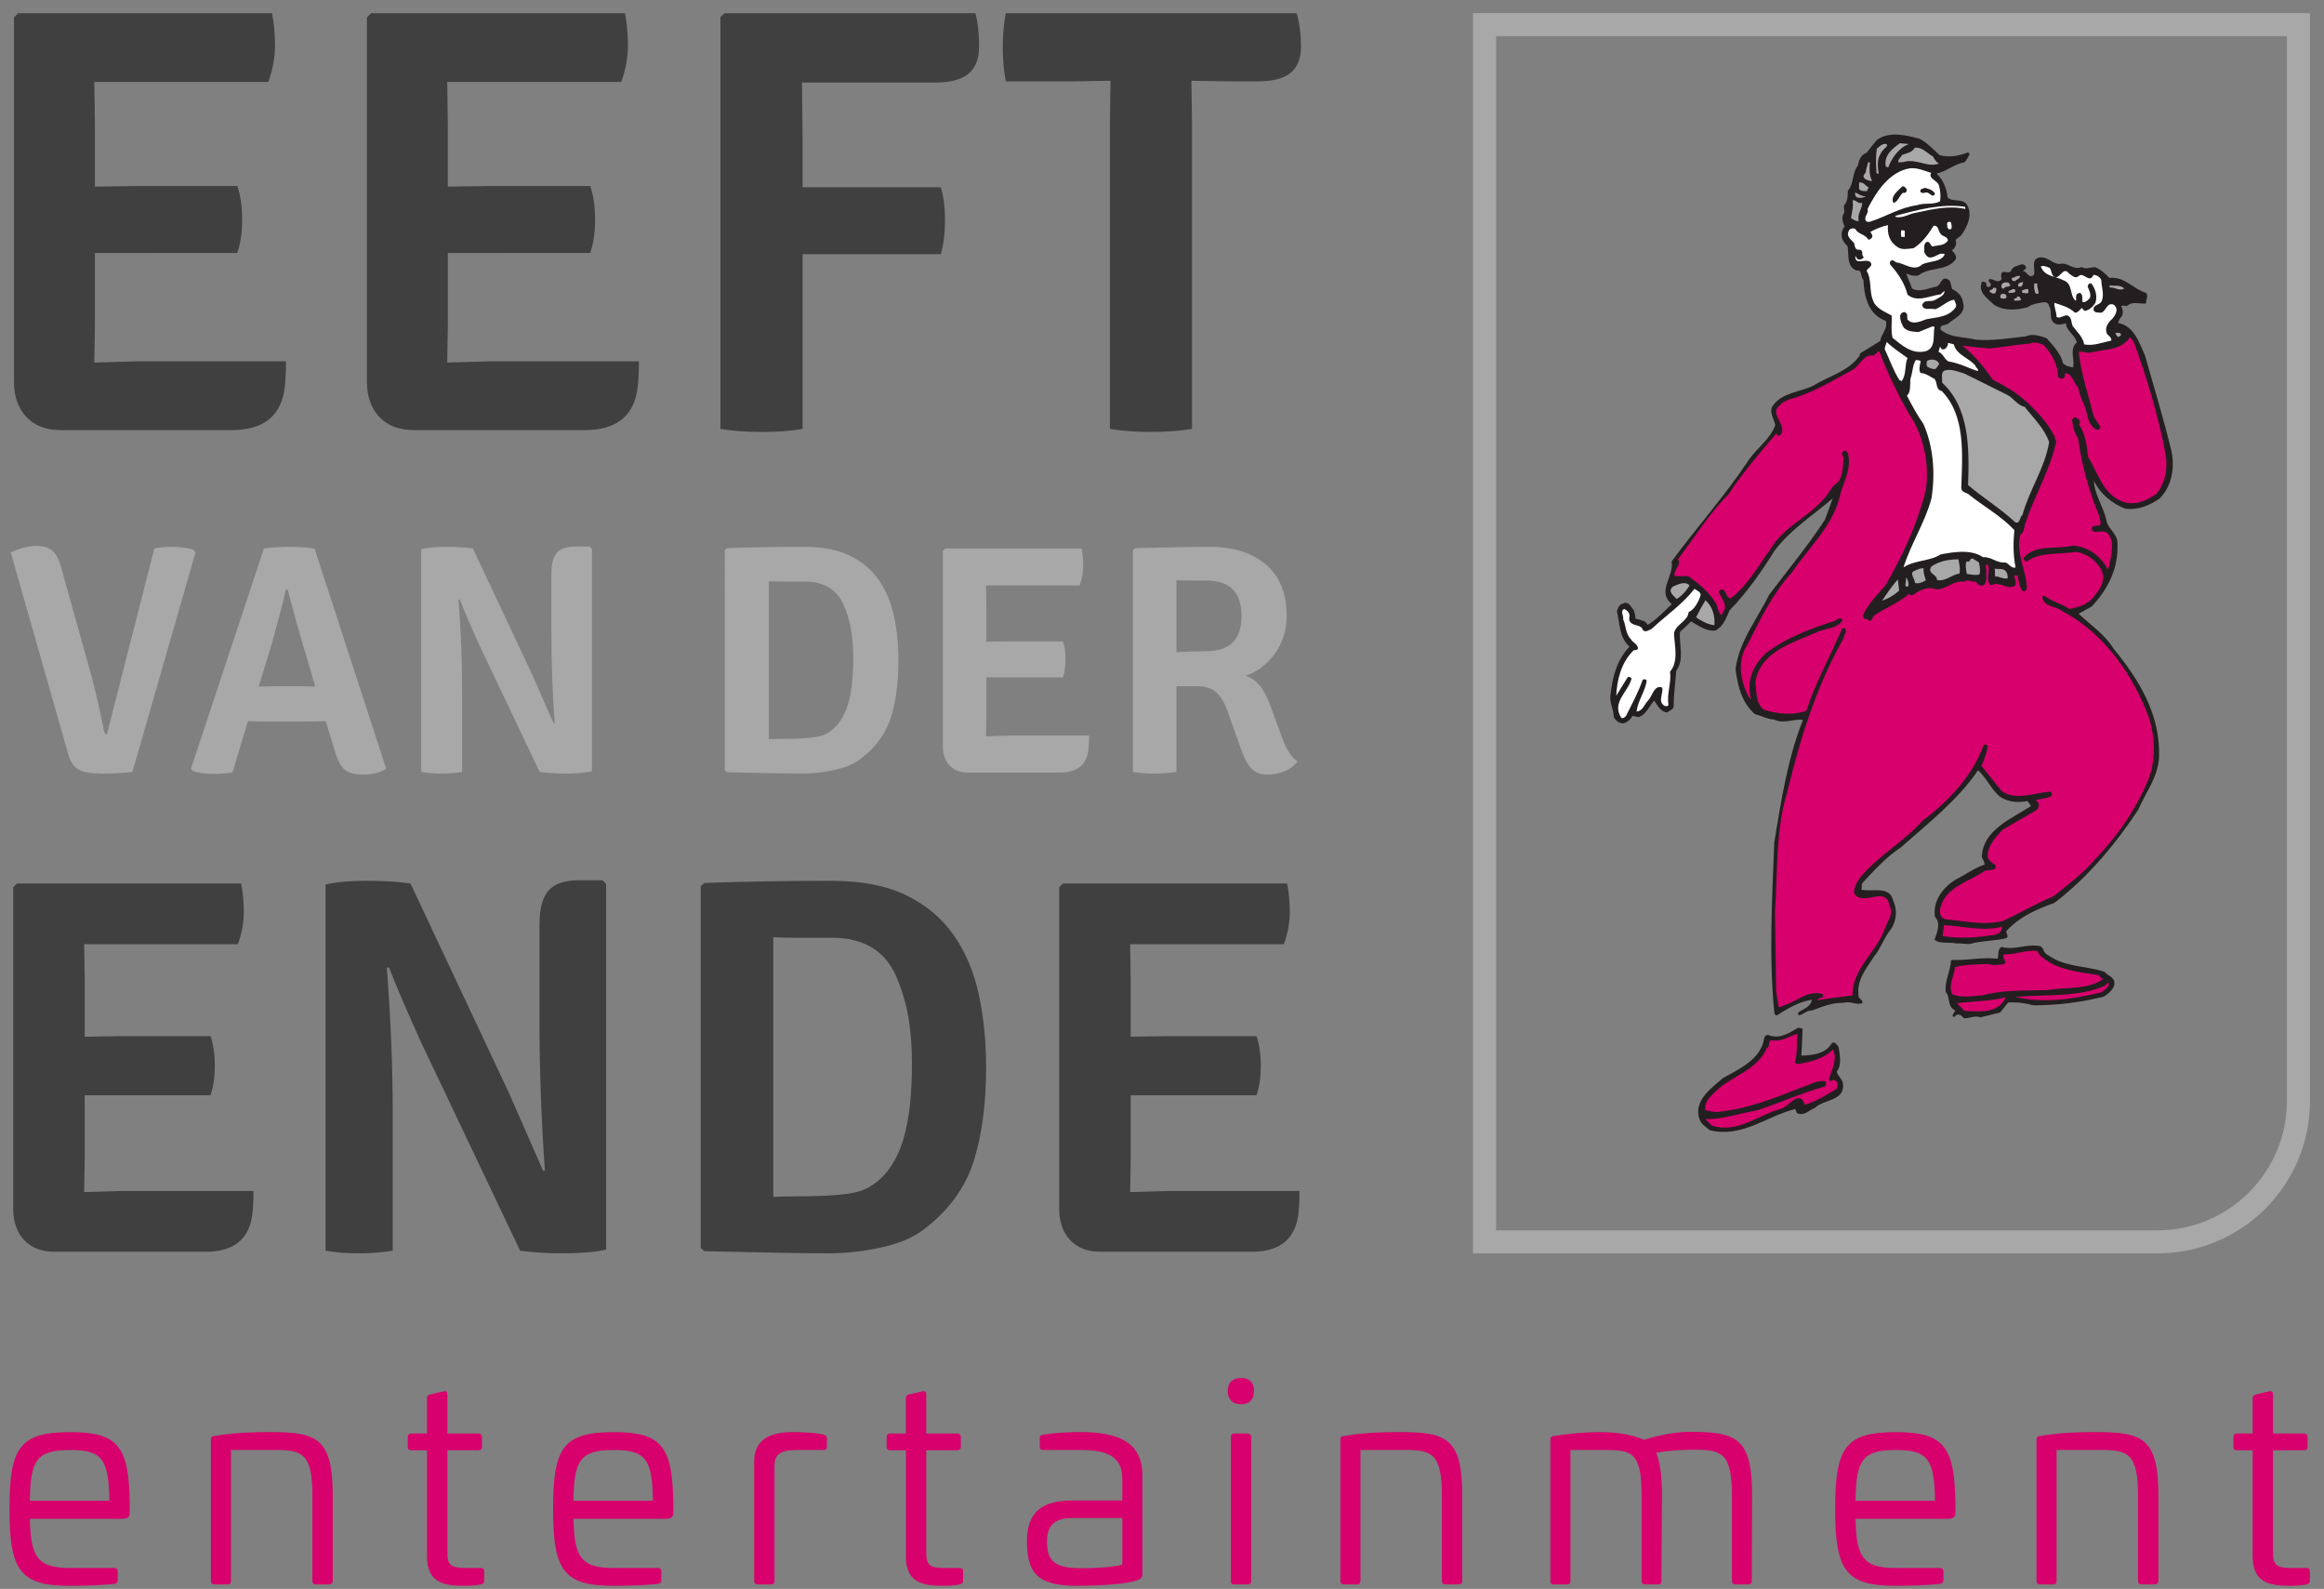<?xml version="1.0" encoding="utf-8"?>
<!-- Generator: Adobe Illustrator 16.0.0, SVG Export Plug-In . SVG Version: 6.00 Build 0)  -->
<!DOCTYPE svg PUBLIC "-//W3C//DTD SVG 1.1//EN" "http://www.w3.org/Graphics/SVG/1.1/DTD/svg11.dtd">
<svg version="1.1" id="Layer_1" xmlns="http://www.w3.org/2000/svg" xmlns:xlink="http://www.w3.org/1999/xlink" x="0px" y="0px"
	 width="169.992px" height="116.199px" viewBox="0 0 169.992 116.199" enable-background="new 0 0 169.992 116.199"
	 xml:space="preserve">
<rect x="0" y="0" width="169.992" height="116.199" fill="#808080" stroke="none"/>
<g>
	<path fill="#A9A8A9" d="M107.747,0.959v90.703h50.067c6.16,0,11.152-4.992,11.152-11.149V0.959H107.747z M167.28,80.512
		c0,5.218-4.245,9.464-9.466,9.464h-48.382V2.645h57.848V80.512z"/>
	<path fill="#D7006D" d="M9.488,109.976v0.592c0,0.348-0.061,0.509-0.632,0.509H2.185c0.062,2.837,0.572,3.593,2.958,3.593h3.202
		c0.164,0,0.266,0.08,0.266,0.264v0.633c0,0.143-0.082,0.244-0.246,0.266c-0.958,0.102-2.183,0.143-3.223,0.143
		c-3.693,0-4.447-1.123-4.447-5.63c0-4.509,0.754-5.61,4.447-5.61C8.632,104.734,9.448,105.773,9.488,109.976 M2.185,109.751H8
		c-0.042-3.02-0.51-3.711-2.856-3.711C2.675,106.041,2.226,106.773,2.185,109.751"/>
	<path fill="#D7006D" d="M24.34,109.385v6.222c0,0.184-0.123,0.266-0.306,0.266h-0.918c-0.184,0-0.265-0.082-0.265-0.266v-6.222
		c0-3.162-0.775-3.347-2.795-3.347h-3.162v9.568c0,0.184-0.082,0.266-0.245,0.266H15.69c-0.183,0-0.265-0.082-0.265-0.266v-10.323
		c0-0.205,0.082-0.243,0.265-0.265c1.592-0.285,3.162-0.285,4.121-0.285C23.177,104.734,24.34,105.163,24.34,109.385"/>
	<path fill="#D7006D" d="M32.418,101.755c0.204-0.063,0.306,0.02,0.306,0.225v2.855h2.264c0.163,0,0.266,0.104,0.266,0.265v0.714
		c0,0.164-0.103,0.246-0.266,0.246h-2.264v7.466c0,0.918,0.245,1.144,1.326,1.144h1.081c0.204,0,0.286,0.061,0.286,0.244v0.691
		c0,0.145-0.082,0.227-0.246,0.268c-0.346,0.082-0.958,0.102-1.102,0.102c-1.407,0-2.835-0.102-2.835-2.143v-7.771h-1.143
		c-0.184,0-0.266-0.082-0.266-0.246V105.1c0-0.161,0.082-0.265,0.266-0.265h1.143v-2.591c0-0.143,0.081-0.224,0.225-0.265
		L32.418,101.755z"/>
	<path fill="#D7006D" d="M49.249,109.976v0.592c0,0.348-0.062,0.509-0.633,0.509h-6.67c0.061,2.837,0.57,3.593,2.958,3.593h3.203
		c0.163,0,0.265,0.08,0.265,0.264v0.633c0,0.143-0.082,0.244-0.245,0.266c-0.958,0.102-2.183,0.143-3.223,0.143
		c-3.693,0-4.447-1.123-4.447-5.63c0-4.509,0.754-5.61,4.447-5.61C48.392,104.734,49.208,105.773,49.249,109.976 M41.946,109.751
		h5.813c-0.041-3.02-0.51-3.711-2.856-3.711C42.435,106.041,41.986,106.773,41.946,109.751"/>
	<path fill="#D7006D" d="M60.245,104.917c0.163,0.061,0.245,0.123,0.245,0.284v0.593c0,0.184-0.103,0.266-0.266,0.246h-1.775
		c-1.204,0-1.796,0.183-1.796,1.161v8.405c0,0.184-0.081,0.266-0.265,0.266H55.43c-0.164,0-0.265-0.082-0.265-0.266v-8.711
		c0-2.143,2.06-2.164,2.958-2.164C58.612,104.732,59.898,104.794,60.245,104.917"/>
	<path fill="#D7006D" d="M67.445,101.755c0.204-0.063,0.306,0.02,0.306,0.225v2.855h2.264c0.164,0,0.266,0.104,0.266,0.265v0.714
		c0,0.164-0.102,0.246-0.266,0.246h-2.264v7.466c0,0.918,0.245,1.144,1.326,1.144h1.082c0.204,0,0.286,0.061,0.286,0.244v0.691
		c0,0.145-0.082,0.227-0.245,0.268c-0.347,0.082-0.959,0.102-1.102,0.102c-1.407,0-2.835-0.102-2.835-2.143v-7.771H65.12
		c-0.184,0-0.266-0.082-0.266-0.246V105.1c0-0.161,0.082-0.265,0.266-0.265h1.142v-2.591c0-0.143,0.082-0.224,0.225-0.265
		L67.445,101.755z"/>
	<path fill="#D7006D" d="M83.562,107.896v7.141c0,0.161,0.021,0.388-0.367,0.529c-0.633,0.244-2.529,0.408-4.346,0.408
		c-2.672,0-3.733-0.673-3.733-3.223c0-2.243,1.143-3.02,3.406-3.02h3.57v-1.612c0-1.53-1.02-2.079-3.019-2.079h-2.754
		c-0.204,0-0.266-0.063-0.266-0.268v-0.571c0-0.202,0.062-0.243,0.245-0.284c1.123-0.164,2.041-0.186,2.775-0.186
		C81.889,104.732,83.562,105.53,83.562,107.896 M78.522,111.017c-1.325,0-1.937,0.448-1.937,1.734c0,1.509,0.673,1.938,2.591,1.938
		c0.632,0,2.06-0.041,2.917-0.265v-3.407H78.522z"/>
	<path fill="#D7006D" d="M91.723,101.714c0,0.632-0.328,0.979-0.939,0.979c-0.632,0-0.979-0.347-0.979-0.979
		c0-0.612,0.347-0.939,0.979-0.939C91.395,100.775,91.723,101.102,91.723,101.714 M91.253,104.835c0.161,0,0.265,0.104,0.265,0.265
		v10.507c0,0.184-0.104,0.266-0.265,0.266h-0.959c-0.186,0-0.266-0.082-0.266-0.266V105.1c0-0.161,0.08-0.265,0.266-0.265H91.253z"
		/>
	<path fill="#D7006D" d="M106.96,109.385v6.222c0,0.184-0.123,0.266-0.306,0.266h-0.918c-0.184,0-0.266-0.082-0.266-0.266v-6.222
		c0-3.162-0.775-3.347-2.795-3.347h-3.162v9.568c0,0.184-0.082,0.266-0.245,0.266h-0.957c-0.186,0-0.268-0.082-0.268-0.266v-10.323
		c0-0.205,0.082-0.243,0.268-0.265c1.59-0.285,3.161-0.285,4.118-0.285C105.796,104.734,106.96,105.163,106.96,109.385"/>
	<path fill="#D7006D" d="M128.156,109.385l-0.02,6.222c0,0.184-0.104,0.266-0.268,0.266h-0.916c-0.184,0-0.265-0.082-0.265-0.266
		v-6.222c0-3.162-0.776-3.366-2.796-3.366c-0.979,0-1.998,0.081-2.752,0.224c0.284,0.694,0.427,1.632,0.427,3.039l-0.041,6.325
		c0,0.205-0.08,0.266-0.225,0.266h-0.959c-0.163,0-0.265-0.082-0.265-0.266v-6.304c0-3.162-0.755-3.265-2.795-3.265h-2.408v9.568
		c0,0.184-0.08,0.266-0.243,0.266h-0.959c-0.184,0-0.266-0.082-0.266-0.266v-10.323c0-0.205,0.082-0.243,0.266-0.265
		c1.122-0.184,2.366-0.285,3.366-0.285c1.225,0,2.489,0.203,3.203,0.571c1.041-0.347,2.366-0.593,3.407-0.593
		C127.013,104.712,128.177,105.163,128.156,109.385"/>
	<path fill="#D7006D" d="M143.029,109.976v0.592c0,0.348-0.063,0.509-0.634,0.509h-6.67c0.06,2.837,0.57,3.593,2.957,3.593h3.204
		c0.162,0,0.266,0.08,0.266,0.264v0.633c0,0.143-0.082,0.244-0.246,0.266c-0.959,0.102-2.183,0.143-3.224,0.143
		c-3.692,0-4.446-1.123-4.446-5.63c0-4.509,0.754-5.61,4.446-5.61C142.171,104.734,142.988,105.773,143.029,109.976
		 M135.725,109.751h5.813c-0.039-3.02-0.509-3.711-2.855-3.711C136.214,106.041,135.765,106.773,135.725,109.751"/>
	<path fill="#D7006D" d="M157.88,109.385v6.222c0,0.184-0.125,0.266-0.306,0.266h-0.92c-0.184,0-0.266-0.082-0.266-0.266v-6.222
		c0-3.162-0.775-3.347-2.795-3.347h-3.16v9.568c0,0.184-0.082,0.266-0.245,0.266h-0.959c-0.184,0-0.266-0.082-0.266-0.266v-10.323
		c0-0.205,0.082-0.243,0.266-0.265c1.59-0.285,3.161-0.285,4.12-0.285C156.717,104.734,157.88,105.163,157.88,109.385"/>
	<path fill="#D7006D" d="M165.958,101.755c0.203-0.063,0.304,0.02,0.304,0.225v2.855h2.266c0.164,0,0.265,0.104,0.265,0.265v0.714
		c0,0.164-0.101,0.246-0.265,0.246h-2.266v7.466c0,0.918,0.246,1.144,1.328,1.144h1.082c0.202,0,0.284,0.061,0.284,0.244v0.691
		c0,0.145-0.082,0.227-0.244,0.268c-0.347,0.082-0.961,0.102-1.103,0.102c-1.405,0-2.835-0.102-2.835-2.143v-7.771h-1.142
		c-0.184,0-0.266-0.082-0.266-0.246V105.1c0-0.161,0.082-0.265,0.266-0.265h1.142v-2.591c0-0.143,0.08-0.224,0.225-0.265
		L165.958,101.755z"/>
	<path fill="#231F20" d="M141.89,11.353c0.683,0.183,1.435,0.045,2.045-0.204c0.066,0,0.09,0.067,0.137,0.136
		c-0.115,0.205-0.227,0.431-0.382,0.59c-0.753,0.113-1.32,0.682-2.045,0.818c0.476,0.431,0.75,1.09,0.816,1.748
		c0.364,0.363,1.086,0.044,1.405,0.523c0.454,0.727,0.043,1.591-0.384,2.203c-0.111,0.181-0.341,0.227-0.431,0.387
		c0.09,0.295-0.025,0.589-0.277,0.75c0.162,0.181,0.414,0.454,0.252,0.705c-0.681,0.839-1.908,0.499-2.702,1.134
		c-0.317,0.069-0.633-0.022-0.883-0.137c0.109,0.343,0.293,0.705,0.409,1.09c0.563,0.318,1.176-0.02,1.794-0.137
		c0.362-0.136,0.339-0.748,0.816-0.543c0.273,0.114,0.227,0.475,0.339,0.728c0.408,0.181,0.747,0.544,0.794,0.999
		c0.228,0.793-0.589,1.113-1.064,1.499c-0.16,0.205-0.687,0.023-0.569,0.476c0.728,0.614,1.729,0.501,2.591,0.728
		c1.2,0.091,2.427-0.113,3.634-0.249c0.499-0.227,1.065-0.024,1.519,0.135c0.476,0.545,1.046,1.135,1.204,1.839
		c0.205,0.205,0.454,0.249,0.728,0.296c0.138-0.591-0.291-1.363,0.274-1.817c-0.111-0.544-0.75-0.819-0.797-1.408
		c-0.225,0.045-0.61,0.205-0.86-0.023c-0.411-0.316-0.114-0.841-0.366-1.225c-0.09-0.477-0.61-0.229-0.908-0.204
		c-0.245,0.09-0.431,0.09-0.638,0.27c-0.813,0.228-1.768,0.296-2.493-0.18c-0.454-0.432-1.185-0.91-0.887-1.637
		c0.064-0.112,0.18,0,0.271,0c0.112,0.115,0,0.365,0.228,0.342c0.156,0.023,0.203-0.204,0.111-0.294
		c-0.088-0.071-0.156-0.183-0.066-0.273c0.272-0.093,0.657,0.408,0.928-0.046c-0.09-0.091-0.064-0.271-0.02-0.409
		c0.16-0.202,0.476,0.091,0.683-0.137c0.111-0.363,0.499-0.384,0.795-0.499c0.135,0,0.273,0.068,0.295,0.228
		c0.025,0.159-0.16,0.18-0.227,0.25c0.339,0.066,0.431,0.613,0.814,0.296c0.137-0.387-0.272-1.136,0.41-1.274
		c0.635-0.092,1.023,0.59,1.59,0.456c0.524-0.068,0.888,0.499,1.501,0.248c0.27,0.183,0.632,0.024,0.954,0
		c0.409,0.16,0.77,0.477,1.065,0.794c1.092-0.135,1.749,0.821,2.683,1.092c0.201,0.229-0.025,0.502,0,0.774
		c-0.456,0.065-1-0.206-1.411,0.204c-0.137-0.025-0.293-0.092-0.409,0c0.14,0.248,0.183,0.565,0,0.794
		c-0.135,0.114-0.158,0.295-0.229,0.431c1.184,0.206,1.546,1.455,1.977,2.386c0.64,2.292,1.345,4.566,1.91,6.903
		c0.295,1.298,0.045,2.636-0.836,3.544c-0.731,0.501-1.571,0.864-2.503,0.751c-0.955-0.342-1.861-1.091-2.315-2.045
		c0.047,1.067,0.773,2,0.955,3.066c0.198,0.522,0.813,0.91,0.77,1.544c0.068,1.817-0.682,3.294-1.883,4.589l-0.959,0.522
		c0.795,0.772,1.914,1.5,2.546,2.545c1.885,2.294,3.431,4.813,3.341,7.926c-0.066,1.477-0.979,2.589-1.522,3.86
		c-1.612,2.454-3.678,4.953-6.133,6.817c-1.229,0.452-2.431,0.93-3.431,1.973c-0.271,0.208,0.209,0.456-0.114,0.615
		c-0.769,0.184-1.563,0.184-2.342,0.34c-0.431,0.183-0.793,0-1.267,0.047c-0.501-0.135-1.207,0.064-1.618-0.273
		c0.164-0.521,0.505-1.181,0.029-1.682c-0.16-1.156,0.542-2.09,1.474-2.702c0.726-0.341,1.382-0.863,2.16-1.115
		c0-0.202-0.141-0.386-0.205-0.567c0.09-2,2.203-2.793,3.608-3.723l-0.271-0.363c-0.703,0.158-1.499,0.064-2.046-0.342
		c-0.659-0.59-0.929-1.317-1.562-1.907c-1.456,2.158-3.708,3.93-5.661,5.655c-1.043,0.68-1.996,1.725-2.838,2.636l-0.023,0.454
		c0.818,0.161,2.066-0.32,2.317,0.818c0.317,0.636,0.225,1.454-0.139,2.02c-0.522,0.612-0.744,1.409-1.267,2.047
		c-0.593,0.908-1.341,1.791-1.115,2.973c0.09,0.16,0.341,0.228,0.248,0.433c-0.434,0.158-0.888-0.184-1.359-0.023
		c-0.867-0.023-1.59,0.296-2.341,0.567c-0.36-0.045-0.614,0.319-0.955,0.343c-0.045-0.045-0.023-0.136-0.023-0.204
		c0.345-0.252,0.932-0.41,0.998-0.934c-0.9,0.136-1.749,0.615-2.542,1.138c-0.135,0.045-0.207-0.136-0.207-0.226
		c-0.407-4.111-0.153-8.387,0-12.427c0.505-3.067,0.98-6.134,2.096-8.95c-0.705-0.091-1.435,0.318-2.096-0.024
		c-0.495-0.02-0.951-0.274-1.431-0.408c-0.971-0.863-1.243-2.065-1.405-3.293c0.275-2.045,1.589-3.656,2.476-5.451
		c1.36-1.794,2.843-3.59,4.07-5.474l0.563-1.545c-1.405,1.203-3.088,2.272-4.25,3.816c-0.953,1.523-1.996,3.043-3.288,4.362
		c-0.253,0.543-0.437,1.158-1.025,1.476c-0.681,0.09-1.271-0.363-1.795-0.659l-0.817,0.774c-0.068,0.885,0.34,2.043-0.272,2.838
		c-0.043,0.84-0.207,1.772-0.182,2.612c-0.066,0.248-0.296,0.271-0.474,0.432c-0.478-0.025-0.705-0.522-0.955-0.866
		c-0.366,0.389-0.571,1.025-1.137,1.208l-0.458-0.095c-0.109,0.254-0.384,0.48-0.635,0.547c-0.32,0.025-0.591-0.203-0.726-0.452
		c0-0.615-0.364-1.092-0.229-1.704c0.139-1.274,0.477-2.521,1.385-3.453c-0.767-0.659-0.702-1.681-0.924-2.567
		c0.063-0.273,0.173-0.521,0.474-0.591c0.384-0.204,0.564,0.298,0.746,0.477c0.047,0.206,0.162,0.362,0.117,0.615
		c0.313,0.137,0.746,0.111,0.91,0.477c0.659-0.387,1.201-1,1.768-1.521c-1.134-0.932,0.186-2.046-0.019-3.112
		c1.814-2.477,3.949-4.862,5.629-7.407c0.612-0.907,1.593-1.545,1.955-2.566c-0.072-0.476-0.524-0.999-0.138-1.475
		c0.701-0.929,1.93-0.929,2.908-1.409c1.136-0.705,2.587-1.044,3.405-2.203c-0.018-0.227,0.229-0.272,0.364-0.366l1.137-0.703
		c0.07-0.523,0.591-0.908,0.407-1.477c-1.272-0.431-1.589-1.794-1.634-2.997c-0.251-0.205-0.046-0.75-0.499-0.682
		c-0.754-0.272-0.549-1.181-0.66-1.772c-0.248-0.228-0.497-0.59-0.429-0.954c0.021-0.182,0.091-0.363,0.222-0.499
		c-0.156-0.251-0.222-0.591-0.111-0.886c0.184-0.182-0.02-0.432,0.07-0.66c0.273-0.296,0.248-0.659,0.273-1.067
		c0.454-0.524,0.292-1.296,0.723-1.818c0.07-0.387,0.23-0.816,0.64-0.954l0.746-0.932c0.909-0.66,2.139-0.363,3.135-0.089
		C140.96,10.421,141.436,10.966,141.89,11.353"/>
	<path fill="#231F20" d="M149.456,69.409c0.047,0.343,0.456,0.503,0.702,0.659c1.14,0.658,2.546,0.59,3.775,1
		c0.248,0.296,0.634,0.343,0.724,0.729c0.07,0.476-0.41,0.857-0.769,1.088c-1.636,0.407-3.343,0.636-5.139,0.636
		c-0.586-0.158-1.222-0.248-1.861-0.205l-0.587,0.729l-1.456,0.36c-0.409-0.182-0.82,0.115-1.226,0.049
		c-0.137-0.25-0.478-0.388-0.683-0.068c-0.272-0.113,0.068-0.319,0.068-0.501c-0.61-0.296-0.317-0.955-0.681-1.341
		c-0.089-0.817,0.34-1.497,0.387-2.295l0.063-0.045c1.119,0.045,2.25-0.226,3.344-0.089c0.09-0.273-0.023-0.706,0.294-0.864
		c0.975,0.271,1.863-0.272,2.863-0.045L149.456,69.409z"/>
	<path fill="#231F20" d="M131.851,75.225c-0.02,0.659-0.043,1.295-0.09,1.977c0.823-0.023,1.794-0.138,2.223-0.912
		c0.205-0.158,0.415,0.137,0.505,0.299c0.09,0.564,0.248,1.294-0.141,1.791c0.096,0.341,0.411,0.526,0.458,0.865
		c0.156,1.293-1.407,1.135-2.043,1.772c-0.433,0.157-0.795,0.635-1.319,0.386l-0.137-0.297c-2.089,0.522-3.906,2.137-6.245,1.546
		c-0.298-0.251-0.636-0.433-0.753-0.816c-0.45-1.319,0.821-2.227,1.729-3c1.09-0.614,2.474-1.225,2.906-2.497
		c0.09-0.229,0.047-0.616,0.36-0.661c0.845,0.363,1.571-0.136,2.229-0.521L131.851,75.225z"/>
	<path fill="#D7006D" d="M150.399,32.335l-0.171,0.667c-0.524,1.793-1.455,3.406-2.041,5.152c-0.162,0.343-0.049,0.684-0.412,0.957
		c-0.343,1.407,0.453,2.565,0.478,3.929c-0.024,0.113-0.134,0.226-0.271,0.205c-0.3-0.298-0.3-0.75-0.409-1.158h-0.23
		c0,0.249,0.205,0.541,0.023,0.77c-0.637,0.272-1.092-0.386-1.725-0.047c-0.431-0.339-0.094-0.884-0.184-1.385
		c-0.043-0.045-0.115-0.202-0.201-0.111c0.02,0.111-0.024,0.249,0.043,0.363c-0.043,0.364,0.094,0.908-0.224,1.133
		c-0.23,0.071-0.437-0.089-0.546-0.272c-0.298,0.047-0.595-0.202-0.865,0c-0.747-0.112-1.248,0.525-1.977,0.569
		c-0.363-0.136-0.817-0.136-1.16,0.068c-0.339,0.023-0.638,0.612-0.93,0.226v0.069c-0.749,0.637-1.726,1-2.544,1.568l-0.182,0.34
		c-0.206,0.09-0.251-0.181-0.429-0.113c-0.117,0-0.185-0.116-0.185-0.227c0.341-0.818,1.046-1.544,1.639-2.205
		c1.289-2.202,2.357-4.52,2.973-6.996c0.248-1.77-0.094-3.521-0.863-4.973c-1.021-1.634-1.838-3.338-2.522-5.111l-0.066-0.089
		c-0.113,0.134-0.249,0.227-0.386,0.34c-0.683-0.137-0.979,0.705-1.524,1.044c-1.524,0.82-2.977,1.727-4.632,2.159
		c-0.251,0.112-0.548,0.227-0.68,0.43c-0.776,0.545,0.292,1.228,0.159,1.955c-0.027,0.113-0.142,0.294-0.296,0.272
		c-0.07-0.045-0.092-0.114-0.115-0.181c-1.226,1.43-2.501,2.929-3.519,4.474c-1.456,1.454-2.454,3.135-3.682,4.725
		c0.251,0.476-0.316,0.748-0.27,1.224c0.248,0.094,0.771-0.045,1.084,0.071c0.775,0.567,1.526,1.182,1.979,2
		c0.113,0.271,0.162,0.635,0.362,0.792c0.158-0.112,0.139-0.295,0.254-0.408c0.132-0.454-0.299-0.886-0.435-1.295
		c0.501-0.545,0.45,0.434,0.865,0.5c1.202-0.885,1.996-2.34,2.906-3.587c0.953-1.636,2.681-2.293,3.883-3.656
		c0.409-0.387,0.544-0.932,1.045-1.227c0.388-0.478,0.364-1.089,0.435-1.705c0.068-0.205-0.253-0.34-0.047-0.544
		c0.115-0.184,0.322-0.023,0.365,0.113c0.292,1.18-0.346,2.09-0.593,3.112c-0.478,2.156-2.268,3.769-3.521,5.611
		c-1.452,1.613-2.317,3.45-3.248,5.291c-0.816,1.158-0.456,2.931,0.229,3.976l0.02-0.161c-0.319-1.249,0.228-2.384,1.115-3.224
		c1.522-1.159,3.292-1.795,5.043-2.363c0.157-0.07,0.272-0.229,0.478-0.159c0.043,0.044,0.112,0.088,0.065,0.159
		c-0.411,0.567-1.181,0.544-1.793,0.794c-1.703,0.795-4.203,1.386-4.567,3.679c0.094,0.682,0,1.546,0.616,2.023
		c0.998,0.317,2.109,0.431,3.109,0.091c0.678-2.09,1.771-4.022,2.635-6.042h0.203c0.166,0.274-0.09,0.477-0.109,0.727
		c-2,3.52-3.179,7.359-4.132,11.29c-0.845,2.699-0.685,5.814-0.89,8.742l0.09,5.817l0.18,1.112c0.113,0.021,0.204,0,0.272-0.069
		c1-0.273,1.866-1.203,2.957-0.86c0.131,0.385-0.388,0.203-0.388,0.452c0.84-0.157,1.706-0.249,2.565-0.36
		c-0.023-2.025,1.818-3.204,2.39-4.955c0.182-0.497,0.63-1.021,0.314-1.589c-0.25-1.569-1.931,0.115-2.587-0.932
		c-0.025-0.454,0.2-0.795,0.429-1.135c1.364-1.637,3.113-2.546,4.565-4.157c1.953-1.453,3.727-3.386,4.476-5.542
		c0.115-0.069,0.228-0.047,0.298,0.067c-0.07,0.524-0.251,0.977-0.456,1.453l1.476,1.839c1.02,0.729,2.382,0.138,3.519,0.048
		c0.113,0,0.184,0.136,0.16,0.271c-0.295,0.274-0.815,0.205-1.18,0.364l0.158,0.136c0.135,0.205,0.047,0.453-0.135,0.593
		l-2.458,1.429c-0.542,0.591-1.135,1.203-1.084,1.998c0.09,0.275,0.34,0.432,0.587,0.591c0.09,0.522-0.638,0.229-0.904,0.478
		c-1.119,0.753-2.751,1.113-3.141,2.634c-0.092,0.364-0.021,0.771,0.409,0.844c1.32,0.113,2.821,0.474,4.18,0.113
		c1.229-0.569,2.411-1.274,3.683-1.799c1.021-0.837,2.157-1.655,3.044-2.702c1.749-1.836,3.109-3.838,3.974-6.04
		c0.452-1.273,0.407-2.954-0.023-4.272c-1.09-3.044-3.268-6.224-6.313-7.813c-0.478-0.409-1.319-0.293-1.499-0.998
		c0-0.094,0.088-0.184,0.18-0.138c0.546,0.433,1.228,0.544,1.793,0.954c0.706-0.136,1.431-0.341,1.866-1
		c0.456-0.498,0.793-1.181,0.478-1.861c-0.385-0.704-1.092-1.227-1.866-1.317c-1.183,0.204-2.589-0.023-3.587,0.705
		c-0.114,0-0.247-0.137-0.228-0.274c0.84-1.022,2.386-0.59,3.591-0.888c1.064,0.047,2.068,0.753,2.544,1.728
		c0.043-0.068,0.11-0.158,0.134-0.272c0.092-0.727,0.458-1.748-0.134-2.362c-0.322-0.229-0.638-0.069-1.023-0.116
		c-0.07-0.065-0.135-0.134-0.135-0.249c0.064-0.227,0.366-0.159,0.544-0.205c0.247-0.113,0-0.475,0-0.703
		c-0.753-1.818-1.271-3.703-1.55-5.704c-0.271-0.384-0.38-0.813-0.425-1.292c0.021-0.091,0.109-0.228,0.228-0.204
		c0.197,0.066,0.476,0.272,0.27,0.523c0.476,0.681,0.567,1.521,0.661,2.361c0.727,1.159,1.087,2.77,2.586,3.294
		c0.888,0.295,1.751-0.115,2.429-0.592c0.64-0.817,0.843-1.839,0.663-2.885c-0.544-2.861-1.366-5.587-2.341-8.245l-0.271-0.317
		c-0.68,1.023-1.906,0.84-2.908,1.134c-0.294,0.022-0.589-0.134-0.842-0.066c0.182,1.635,0.707,3.135,1.092,4.679
		c0.114,0.296,0.386,0.544,0.501,0.841c-0.023,0.136-0.182,0.205-0.299,0.159c-0.405-0.183-0.546-0.637-0.678-1.024
		c-0.068-0.727-0.548-1.292-0.636-2.02c-0.07-0.181-0.3-0.296-0.3-0.499c-0.182-0.207-0.314-0.636-0.679-0.545
		c0,0.112,0,0.229-0.09,0.317c-0.117,0.091-0.321,0.067-0.411-0.088c-0.043-0.913-0.454-1.706-1.09-2.342
		c-0.317-0.114-0.706-0.25-1.021-0.068c-0.951,0.045-2.002,0.272-2.93,0.338l-0.799-0.066l-1.158-0.136
		c0.93,0.75,1.548,1.544,2.229,2.499c0.771,0.386,1.522,0.818,2.205,1.387c0.883,0.77,1.771,1.702,2.292,2.723L150.399,32.335z"/>
	<path fill="#D7006D" d="M146.432,67.773c0,0.522-0.472,0.614-0.904,0.638c-1.07,0.182-2.339,0.226-3.431,0.045l0.092-0.794
		C143.62,67.726,145.05,68.137,146.432,67.773"/>
	<path fill="#D7006D" d="M149.183,69.841c1.202,1.111,2.797,1.227,4.339,1.478c0.092,0.113,0.184,0.25,0.315,0.294
		c-1.134,0.772-2.725,0.567-4.11,0.794c-1.563,0.047-3.268-0.021-4.745,0.39c-0.704,0.02-1.522,0.223-2.18-0.092
		c-0.319-0.639,0.135-1.319,0.203-1.979c0.726-0.204,1.591-0.181,2.429-0.228c0.343,0.138,0.728,0.047,1.113,0.023
		c0.364-0.203-0.158-0.407,0.025-0.728c0.859,0.025,1.591-0.339,2.448-0.249L149.183,69.841z"/>
	<path fill="#D7006D" d="M153.706,72.569c-1.956,0.476-4.184,0.84-6.273,0.339c2.207-0.203,4.61,0.045,6.524-0.816l0.29-0.25
		C154.34,72.18,153.933,72.362,153.706,72.569"/>
	<path fill="#D7006D" d="M146.708,72.929c-0.524,1.226-1.929,1.045-3.018,1l-0.55-0.567
		C144.297,73.225,145.573,73.225,146.708,72.929"/>
	<path fill="#D7006D" d="M131.489,75.609c-0.115,0.681,0.023,1.387-0.205,2.045c0.047,0.068,0.113,0.203,0.25,0.16
		c0.932-0.16,1.865-0.386,2.546-1.068c0.339,0.772-0.096,1.499-0.318,2.182c0.021,0.066,0.066,0.113,0.135,0.137
		c0.229-0.182,0.452-0.045,0.522,0.224l-0.07,0.343c-0.746,0.41-1.47,0.933-2.337,1.158c-0.064-0.182-0.16-0.431-0.38-0.478
		c-0.55,0-0.849,0.638-1.37,0.776c-1.657,0.45-3.178,1.838-5.063,1.224l-0.454-0.476c1.294,0.043,2.522-0.433,3.791-0.638
		c1.661-0.546,3.249-1.271,4.957-1.748c0.063-0.113,0.109-0.25,0.041-0.364c-0.655-0.137-1.252,0.317-1.859,0.478
		c-1.868,0.748-3.8,1.499-5.794,1.725c-0.362,0.092-0.775-0.023-1.136-0.09c-0.137-0.703,0.568-1.202,1.021-1.635
		c1.181-0.956,2.838-1.41,3.474-2.933c0.319-0.11-0.021-0.611,0.435-0.543C130.399,76.176,130.876,75.748,131.489,75.609"/>
	<path fill="#A9A8A9" d="M139.643,10.536c-0.657,0.204-1.271,0.976-1.521,1.704c-0.07-0.023-0.137-0.023-0.184-0.07
		c-0.158-0.817,0.499-1.316,1.047-1.702C139.214,10.513,139.463,10.513,139.643,10.536"/>
	<path fill="#A9A8A9" d="M138.035,10.648c-0.096,0.184-0.364,0.319-0.458,0.569c-0.297,0.41-0.227,1.022-0.158,1.5l-0.157-0.045
		c-0.049-0.592-0.066-1.228,0.019-1.795c0.229-0.181,0.391-0.408,0.726-0.34L138.035,10.648z"/>
	<path fill="#A9A8A9" d="M141.391,11.442c0.096,0.184,0.229,0.409,0.433,0.521c-0.863,0.32-1.656-0.406-2.59-0.113l-0.383,0.024
		c-0.049-0.203,0.203-0.363,0.268-0.543c0.345-0.136,0.732-0.16,0.936-0.525C140.62,10.74,140.96,11.216,141.391,11.442"/>
	<path fill="#A9A8A9" d="M136.781,11.875c-0.046,0.432-0.065,0.978,0.162,1.363c-0.184,0-0.456-0.069-0.593-0.228
		c-0.159-0.228,0.184-0.318,0.137-0.544l0.16-0.592H136.781z"/>
	<path fill="#A9A8A9" d="M136.667,13.694v0.113c-0.045-0.024-0.09,0.045-0.066,0.088v0.069c-0.23,0.024-0.499,0.024-0.614-0.137
		v-0.475C136.303,13.283,136.467,13.6,136.667,13.694"/>
	<path fill="#A9A8A9" d="M136.487,14.351c-0.16,0.114-0.474,0.161-0.681,0.07c-0.093-0.093-0.157-0.252-0.093-0.341
		C135.964,14.193,136.191,14.372,136.487,14.351"/>
	<path fill="#A9A8A9" d="M136.212,14.828c0,0.478-0.387,0.818-0.248,1.318c-0.186,0.091-0.405-0.112-0.565-0.182
		c0.043-0.431,0.201-0.841,0.109-1.317C135.779,14.601,135.896,14.941,136.212,14.828"/>
	<path fill="#A9A8A9" d="M155.134,24.436c0.047,0.136-0.113,0.136-0.16,0.205c-0.133-0.022-0.203-0.18-0.247-0.271
		C154.861,24.321,155.041,24.3,155.134,24.436"/>
	<path fill="#A9A8A9" d="M141.843,26.616c-0.086,0.114-0.134,0.251-0.267,0.364c-0.23,0.045-0.411-0.068-0.595-0.16
		c-0.09-0.112-0.043-0.271-0.043-0.41C141.21,26.208,141.735,26.276,141.843,26.616"/>
	<path fill="#A9A8A9" d="M146.708,28.821c0.524,0.204,0.84,0.838,1.392,0.931c0.65,0.84,1.47,1.614,1.787,2.588
		c-0.317,1.91-1.452,3.476-1.949,5.315c-0.229,0.159-0.162,0.682-0.526,0.546c-1.09-1.021-2.335-1.771-3.454-2.726
		c0.096-2.725,0.096-5.657-1.906-7.498c0.047-0.249-0.115-0.656,0.139-0.861c0.499-0.185,1.02,0.068,1.501,0.205L146.708,28.821z"/>
	<path fill="#A9A8A9" d="M144.753,41.131c0.045,0.271,0.139,0.612,0.025,0.885c-0.249,0.07-0.615,0-0.912-0.043
		c-0.045-0.296-0.136-0.636-0.021-0.934c0.318,0.205,0.207-0.383,0.544-0.134L144.753,41.131z"/>
	<path fill="#A9A8A9" d="M143.257,40.904c0.04,0.34,0.157,0.681,0.067,1.045c-0.565,0.066-1,0.588-1.637,0.476
		c0.021-0.453-0.771-0.453-0.408-1C141.843,41.04,142.53,40.904,143.257,40.904"/>
	<path fill="#A9A8A9" d="M140.709,41.562c-0.043,0.296,0.067,0.59,0.161,0.863c-0.226,0.159-0.546,0.295-0.797,0.203
		c0-0.292-0.454-0.746-0.02-0.885C140.255,41.653,140.461,41.54,140.709,41.562"/>
	<path fill="#A9A8A9" d="M146.753,41.834c0.09,0.115,0.09,0.296,0.113,0.455c-0.319,0.09-0.593-0.137-0.932-0.137l-0.021-0.567
		C146.208,41.653,146.573,41.516,146.753,41.834"/>
	<path fill="#A9A8A9" d="M139.577,42.856c-0.09,0.114-0.158,0.024-0.207-0.047l0.07-0.588
		C139.551,42.403,139.643,42.677,139.577,42.856"/>
	<path fill="#A9A8A9" d="M138.914,43.197c-0.362,0.318-0.791,0.59-1.245,0.727c0.339-0.5,0.748-1.115,1.157-1.545L138.914,43.197z"
		/>
	<path fill="#A9A8A9" d="M123.581,42.809c-0.199,0.366-0.563,0.775-0.947,1.001c-0.207-0.25-0.681-0.545-0.273-0.908
		C122.725,42.743,123.246,42.47,123.581,42.809"/>
	<path fill="#A9A8A9" d="M125.401,45.72c-0.476-0.045-0.932-0.295-1.339-0.57c0.205-0.43,0.429-0.839,0.683-1.25
		C125.288,44.356,125.452,45.084,125.401,45.72"/>
	<path fill="#A9A8A9" d="M147.982,20.618c-0.023,0.162-0.045,0.388-0.274,0.341h-0.066
		C147.528,20.665,147.843,20.665,147.982,20.618"/>
	<path fill="#A9A8A9" d="M147.753,20.188c0.021,0.206-0.251,0.229-0.341,0.364c-0.159,0.023-0.296-0.045-0.249-0.229
		C147.387,20.323,147.502,20.121,147.753,20.188"/>
	<path fill="#A9A8A9" d="M146.955,20.689c0,0.021-0.018,0.091,0.023,0.091h0.051c0.066,0.296-0.39,0.089-0.435,0.316
		c-0.162,0.047-0.162-0.068-0.205-0.137C146.368,20.665,146.709,20.597,146.955,20.689"/>
	<path fill="#A9A8A9" d="M149.021,20.733c-0.043,0.274,0.096,0.501,0.096,0.727c-0.293,0.135-0.27-0.206-0.322-0.364v-0.363H149.021
		z"/>
	<path fill="#A9A8A9" d="M155.385,21.096c-0.345,0.229-0.682-0.112-1.072-0.069v-0.158C154.704,20.938,155.07,20.801,155.385,21.096
		"/>
	<path fill="#A9A8A9" d="M146.003,21.052c0.066,0.158-0.023,0.294-0.068,0.408h-0.228c0-0.023-0.02-0.091-0.066-0.068h-0.07
		c-0.156-0.272,0.249-0.137,0.206-0.34H146.003z"/>
	<path fill="#A9A8A9" d="M147.411,21.254c0.021,0.229-0.294,0.115-0.456,0.183c-0.156-0.248,0.162-0.158,0.252-0.294
		C147.272,21.143,147.432,21.12,147.411,21.254"/>
	<path fill="#A9A8A9" d="M148.368,21.302c0.043,0.25-0.298,0.113-0.431,0.113c-0.047-0.046-0.025-0.136-0.025-0.182
		C148.046,21.209,148.411,20.984,148.368,21.302"/>
	<path fill="#A9A8A9" d="M146.753,21.665c0.068,0.136-0.089,0.161-0.181,0.182c-0.113-0.021-0.299,0-0.252-0.182
		C146.321,21.392,146.779,21.46,146.753,21.665"/>
	<path fill="#A9A8A9" d="M147.82,21.87v0.068c-0.138,0.068-0.317,0.046-0.478,0.046c-0.112-0.228,0.23-0.114,0.207-0.295
		C147.731,21.644,147.753,21.756,147.82,21.87"/>
	<path fill="#404041" d="M6.942,23.754l-0.044,2.76l3.116-0.089h10.904c0,0.95-0.044,1.677-0.132,2.181
		c-0.328,1.9-1.604,2.849-3.829,2.849H4.449c-1.068,0-1.907-0.318-2.515-0.957c-0.608-0.638-0.912-1.506-0.912-2.604V1.276
		l0.312-0.312h18.56c0.148,0.742,0.222,1.536,0.222,2.381s-0.163,1.729-0.489,2.648H6.898l0.044,3.072v4.584l2.892-0.044h7.522
		c0.237,0.684,0.356,1.499,0.356,2.449c0,0.949-0.119,1.765-0.356,2.448H6.942V23.754z"/>
	<path fill="#404041" d="M32.758,23.754l-0.044,2.76l3.115-0.089h10.905c0,0.95-0.045,1.677-0.133,2.181
		c-0.327,1.9-1.603,2.849-3.829,2.849H30.265c-1.068,0-1.907-0.318-2.514-0.957c-0.609-0.638-0.913-1.506-0.913-2.604V1.276
		l0.312-0.312H45.71c0.148,0.742,0.222,1.536,0.222,2.381s-0.164,1.729-0.49,2.648H32.713l0.044,3.072v4.584l2.893-0.044h7.522
		c0.237,0.684,0.356,1.499,0.356,2.449c0,0.949-0.119,1.765-0.356,2.448H32.758V23.754z"/>
	<path fill="#404041" d="M58.707,31.365c-0.808,0.149-1.801,0.223-2.982,0.223s-2.19-0.074-3.027-0.223V1.232l0.312-0.268h18.338
		c0.178,0.683,0.268,1.483,0.268,2.404s-0.26,1.595-0.777,2.025c-0.518,0.431-1.339,0.646-2.461,0.646h-9.714l0.044,4.317v3.338
		h10.104c0.207,0.646,0.312,1.449,0.312,2.404c0,0.956-0.104,1.787-0.312,2.492H58.707V31.365z"/>
	<path fill="#404041" d="M87.193,9.199v22.167c-0.859,0.148-1.862,0.222-3.004,0.222c-1.143,0-2.145-0.074-3.004-0.222V9.199
		l0.044-3.293l-2.715,0.044h-4.94c-0.149-0.741-0.224-1.572-0.224-2.492c0-0.919,0.074-1.751,0.224-2.493h21.274
		c0.209,0.742,0.314,1.551,0.314,2.426c0,0.875-0.254,1.521-0.759,1.937c-0.505,0.416-1.319,0.623-2.446,0.623h-2.094l-2.715-0.044
		L87.193,9.199z"/>
	<path fill="#404041" d="M6.196,84.74l-0.039,2.438l2.752-0.08h9.633c0,0.841-0.039,1.482-0.118,1.929
		c-0.289,1.676-1.416,2.517-3.381,2.517H3.994c-0.943,0-1.684-0.283-2.22-0.847c-0.538-0.563-0.807-1.329-0.807-2.3V64.884
		l0.275-0.274h16.395c0.132,0.654,0.197,1.356,0.197,2.103c0,0.749-0.145,1.528-0.432,2.34H6.157l0.039,2.713v4.051l2.557-0.041
		h6.644c0.209,0.604,0.315,1.326,0.315,2.164s-0.105,1.56-0.315,2.162H6.196V84.74z"/>
	<path fill="#404041" d="M44.059,64.374l0.275,0.274v26.737c-0.813,0.184-1.834,0.274-3.066,0.274s-2.306-0.066-3.224-0.196
		l-7.234-15.217c-1.048-2.306-1.835-4.14-2.358-5.503l-0.158,0.039c0.288,3.696,0.433,7.262,0.433,10.694v9.986
		c-0.734,0.13-1.566,0.196-2.497,0.196s-1.736-0.066-2.418-0.196V64.687c0.76-0.183,1.755-0.274,2.988-0.274
		s2.307,0.066,3.225,0.197l7.156,15.216l2.556,5.818l0.118-0.039c-0.263-3.799-0.393-7.392-0.393-10.773v-7.195
		c0-1.179,0.223-2.018,0.668-2.516c0.446-0.498,1.192-0.747,2.241-0.747H44.059z"/>
	<path fill="#404041" d="M67.846,89.695c-0.787,0.683-1.855,1.18-3.205,1.493c-1.351,0.314-2.733,0.472-4.147,0.472
		c-0.709,0-1.802-0.014-3.283-0.039c-1.481-0.027-3.375-0.065-5.682-0.118l-0.275-0.234V64.806l0.275-0.235
		c1.52-0.053,3.046-0.092,4.58-0.117c1.534-0.027,3.1-0.041,4.698-0.041c2.202,0,4.03,0.354,5.485,1.063
		c1.455,0.707,2.615,1.684,3.48,2.928c0.865,1.245,1.475,2.694,1.828,4.345c0.354,1.651,0.531,3.421,0.531,5.309
		c0,2.621-0.295,4.883-0.884,6.783C70.657,86.74,69.522,88.358,67.846,89.695 M65.687,71.726c-0.783-2.098-2.402-3.146-4.856-3.146
		h-2.429c-0.705,0-1.318-0.012-1.84-0.039v18.99c0.495-0.025,1.063-0.039,1.704-0.039c0.64,0,1.286-0.014,1.939-0.039
		c0.651-0.025,1.259-0.078,1.82-0.156c0.562-0.08,1.025-0.21,1.391-0.394c0.678-0.366,1.233-0.859,1.664-1.476
		c0.431-0.614,0.764-1.324,0.999-2.123c0.234-0.799,0.397-1.665,0.49-2.595c0.09-0.93,0.136-1.895,0.136-2.891
		c0-1.127-0.071-2.176-0.215-3.145C66.346,73.705,66.079,72.722,65.687,71.726"/>
	<path fill="#404041" d="M82.707,84.74l-0.039,2.438l2.753-0.08h9.631c0,0.841-0.039,1.482-0.117,1.929
		c-0.288,1.676-1.417,2.517-3.382,2.517H80.505c-0.943,0-1.685-0.283-2.221-0.847c-0.538-0.563-0.807-1.329-0.807-2.3V64.884
		l0.275-0.274h16.396c0.131,0.654,0.196,1.356,0.196,2.103c0,0.749-0.144,1.528-0.433,2.34H82.668l0.039,2.713v4.051l2.556-0.041
		h6.645c0.209,0.604,0.314,1.326,0.314,2.164s-0.105,1.56-0.314,2.162h-9.201V84.74z"/>
	<path fill="#A9A8A9" d="M7.82,53.701l3.469-13.589c0.302-0.079,0.75-0.119,1.339-0.119s1.101,0.071,1.531,0.215l0.144,0.191
		L9.686,56.452c-0.637,0.08-1.368,0.12-2.188,0.12c-0.822,0-1.409-0.1-1.759-0.299c-0.351-0.199-0.606-0.594-0.766-1.185
		L0.787,40.398c0.718-0.319,1.339-0.478,1.866-0.478s0.925,0.124,1.197,0.371c0.27,0.247,0.478,0.65,0.622,1.208l2.153,7.704
		c0.336,1.229,0.663,2.64,0.981,4.235C7.637,53.613,7.708,53.701,7.82,53.701"/>
	<path fill="#A9A8A9" d="M23.826,52.744l-1.172,0.024h-3.35l-1.172-0.024l-1.125,3.732c-0.335,0.079-0.81,0.119-1.423,0.119
		c-0.614,0-1.112-0.072-1.495-0.216l-0.119-0.167l5.334-16.102c0.59-0.08,1.229-0.12,1.915-0.12c0.686,0,1.284,0.047,1.794,0.143
		l5.24,16.102c-0.463,0.271-1.016,0.407-1.663,0.407c-0.646,0-1.109-0.12-1.388-0.359c-0.28-0.239-0.514-0.693-0.706-1.363
		L23.826,52.744z M18.92,50.208l1.078-0.023h2.057l1.005,0.023l-0.717-2.44c-0.543-1.818-0.973-3.365-1.292-4.642h-0.144
		c-0.143,0.686-0.495,2.034-1.053,4.043L18.92,50.208z"/>
	<path fill="#A9A8A9" d="M43.132,39.968l0.167,0.167v16.269c-0.495,0.111-1.116,0.167-1.865,0.167c-0.75,0-1.404-0.04-1.962-0.12
		l-4.402-9.259c-0.638-1.404-1.116-2.52-1.435-3.35l-0.096,0.024c0.175,2.249,0.262,4.418,0.262,6.507v6.077
		c-0.446,0.08-0.953,0.12-1.519,0.12s-1.057-0.04-1.472-0.12V40.159c0.463-0.111,1.069-0.167,1.819-0.167
		c0.75,0,1.403,0.041,1.961,0.119l4.355,9.259l1.554,3.541l0.072-0.023c-0.16-2.313-0.239-4.499-0.239-6.556v-4.378
		c0-0.717,0.135-1.228,0.406-1.531c0.271-0.303,0.726-0.455,1.364-0.455H43.132z"/>
	<path fill="#A9A8A9" d="M63.109,55.375c-0.479,0.415-1.128,0.717-1.95,0.909c-0.821,0.192-1.663,0.287-2.523,0.287
		c-0.431,0-1.098-0.008-1.998-0.023c-0.901-0.016-2.054-0.041-3.457-0.071l-0.168-0.145V40.231l0.168-0.145
		c0.924-0.031,1.854-0.054,2.787-0.071c0.933-0.016,1.886-0.023,2.859-0.023c1.34,0,2.451,0.215,3.337,0.646
		c0.885,0.431,1.591,1.025,2.117,1.783c0.526,0.757,0.898,1.639,1.113,2.644s0.323,2.082,0.323,3.229
		c0,1.595-0.18,2.971-0.538,4.127C64.819,53.578,64.129,54.562,63.109,55.375 M61.794,44.442c-0.476-1.276-1.461-1.914-2.955-1.914
		h-1.478c-0.429,0-0.801-0.008-1.119-0.024V54.06c0.301-0.016,0.647-0.024,1.036-0.024c0.39,0,0.782-0.008,1.18-0.023
		c0.398-0.016,0.767-0.048,1.108-0.096c0.343-0.048,0.624-0.127,0.846-0.239c0.413-0.224,0.75-0.523,1.013-0.898
		c0.262-0.374,0.465-0.805,0.608-1.291c0.143-0.486,0.242-1.013,0.298-1.579c0.056-0.566,0.084-1.153,0.084-1.759
		c0-0.686-0.044-1.324-0.132-1.914C62.196,45.646,62.034,45.048,61.794,44.442"/>
	<path fill="#A9A8A9" d="M72.151,52.361l-0.024,1.484l1.675-0.049h5.861c0,0.511-0.024,0.902-0.072,1.173
		C79.416,55.99,78.73,56.5,77.534,56.5h-6.723c-0.575,0-1.025-0.172-1.351-0.514c-0.327-0.343-0.491-0.81-0.491-1.4V40.279
		l0.168-0.167h9.976c0.08,0.399,0.12,0.826,0.12,1.28c0,0.455-0.088,0.929-0.263,1.424h-6.843l0.024,1.651v2.464l1.555-0.024h4.043
		c0.127,0.368,0.191,0.806,0.191,1.316s-0.064,0.949-0.191,1.315h-5.599V52.361z"/>
	<path fill="#A9A8A9" d="M94.115,45.04c0,0.527-0.076,1.025-0.229,1.496c-0.151,0.471-0.362,0.894-0.633,1.268
		c-0.273,0.375-0.587,0.703-0.945,0.981c-0.359,0.279-0.753,0.491-1.186,0.634c0.417,0.143,0.762,0.391,1.043,0.742
		c0.278,0.351,0.521,0.805,0.727,1.363l0.888,2.417c0.142,0.398,0.302,0.742,0.478,1.029c0.175,0.288,0.392,0.526,0.645,0.718
		c-0.206,0.288-0.505,0.519-0.893,0.693c-0.39,0.175-0.83,0.264-1.319,0.264c-0.478,0-0.858-0.144-1.143-0.431
		c-0.284-0.287-0.546-0.772-0.781-1.458l-1.012-2.848c-0.209-0.558-0.474-0.985-0.794-1.28c-0.321-0.295-0.801-0.443-1.442-0.443
		H86.05v6.269c-0.223,0.032-0.47,0.06-0.741,0.083c-0.271,0.024-0.565,0.036-0.885,0.036c-0.59,0-1.108-0.04-1.555-0.119V40.231
		l0.167-0.144c1.292-0.032,2.39-0.056,3.291-0.072c0.9-0.016,1.621-0.023,2.163-0.023c1.724,0,3.092,0.431,4.104,1.292
		C93.606,42.145,94.115,43.397,94.115,45.04 M86.05,42.432v5.264c0.83-0.048,1.563-0.072,2.203-0.072c1.705,0,2.56-0.861,2.56-2.584
		c0-1.723-0.854-2.584-2.56-2.584h-1.281C86.614,42.456,86.306,42.448,86.05,42.432"/>
	<path fill="#FFFFFF" d="M143.751,15.193v0.089c-1.179-0.272-2.452,0.023-3.584,0.274c-0.524,0.066-1.025,0.452-1.526,0.294v-0.068
		c1.614-0.432,3.343-0.909,5.09-0.66L143.751,15.193z"/>
	<path fill="#FFFFFF" d="M142.759,16.533c0,0.089,0,0.272-0.14,0.226c-0.115,0.046-0.115-0.09-0.18-0.137
		c0.021-0.135-0.094-0.364,0.09-0.386C142.775,16.146,142.711,16.418,142.759,16.533"/>
	<path fill="#FFFFFF" d="M139.327,17.326h-0.253c-0.018-0.135-0.064-0.363,0.025-0.499l0.228,0.045V17.326z"/>
	<path fill="#FFFFFF" d="M149.931,19.598c0.16,0.205,0.092,0.567,0.411,0.682c0.387,0.023,0.591-0.818,1.004-0.273
		c0.197,0.115,0.401,0.387,0.679,0.206c0.36-0.409,0.793,0.589,1.111-0.113c0.251,0.022,0.478,0.158,0.569,0.386
		c0,0.543,0.271,1.134-0.021,1.614c-0.184,0.226-0.661,0.203-0.524,0.635c0.136,0.157,0.362,0.113,0.546,0.136
		c0.386-0.16,0.386-0.771,0.906-0.591c0.388,0.318,0.157,0.726-0.115,1.045c-0.315,0.272-0.563,0.657-0.382,1.088
		c0.132,0.16,0.36,0.274,0.313,0.502c-0.636,0.112-1.292,0.408-1.977,0.271c-0.088-0.545-0.542-0.932-0.859-1.362
		c-0.092-0.273-0.049-0.592-0.34-0.75c-0.319-0.068-0.503,0.251-0.818,0.114c0-0.365-0.204-0.75-0.16-1.044
		c0.522,0.182,1.088,0.316,1.499,0.727c0.223,0,0.365-0.229,0.524-0.362c0.02,0.089,0.131,0.226,0.246,0.226
		c0.321-0.093,0.569-0.319,0.729-0.591c0.16-0.499,0-1.023-0.294-1.41c-0.16-0.068-0.274,0.114-0.274,0.227
		c0.089,0.25,0.274,0.523,0.161,0.841c-0.136,0.137-0.296,0.319-0.526,0.298c-0.064-0.207,0.047-0.503-0.155-0.662
		c-0.158-0.044-0.299,0.069-0.32,0.207c-0.023,0.112,0.021,0.272-0.023,0.362c-0.493-0.387-0.179-1.272-0.932-1.521
		c-0.565-0.297-1.36-0.25-1.632-1C149.477,19.394,149.727,19.508,149.931,19.598"/>
	<path fill="#FFFFFF" d="M139.53,26.184c-0.227,0.524-0.066,1.206-0.431,1.684l-0.16-0.068c-0.452-0.706-0.727-1.523-1.09-2.295
		l0.156-0.5C138.487,25.479,139.009,25.797,139.53,26.184"/>
	<path fill="#FFFFFF" d="M142.916,25.186c0.182,0.773,1.137,0.998,1.589,1.569c0,0.157,0.249,0.202,0.158,0.384
		c-0.706-0.227-1.363-0.589-2.133-0.704c-0.319-0.159-0.388-0.568-0.726-0.703c0-0.136,0.086-0.228,0.086-0.364
		c0.07-0.045,0.07,0.204,0.207,0.183c0.228,0.021,0.319-0.183,0.386-0.342v-0.136L142.916,25.186z"/>
	<path fill="#FFFFFF" d="M140.459,26.571c-0.045,0.205-0.115,0.522,0.025,0.705c0.407,0.023,0.681,0.275,1.018,0.431
		c0.232,0.271,0.074,0.798,0.524,0.887c1.752,1.771,1.521,4.609,1.433,7.089c0.023,0.383,0.452,0.314,0.659,0.565
		c1.068,0.841,2.271,1.501,3.224,2.519c-0.089,0.911-0.089,1.865,0.09,2.728c-0.294,0.111-0.478-0.272-0.744-0.363
		c-0.64,0.069-1.025-0.431-1.638-0.385c-0.887-0.591-2.09-0.387-3.09-0.205c-0.818,0.523-1.906,0.406-2.727,0.954
		c0.521-1.681,1.57-3.271,2.046-5.043c0.297-1.883,0.133-3.817-0.588-5.45c-0.458-0.637-0.841-1.365-1.205-2.068
		c0.38-0.364,0.133-1,0.315-1.431c0.115-0.409,0.115-0.864,0.34-1.181C140.301,26.367,140.577,26.299,140.459,26.571"/>
	<path fill="#FFFFFF" d="M124.401,43.494c-0.134,0.475-0.454,1.088-0.885,1.271c-0.066,0.702-0.93,0.861-1.068,1.542
		c0.027,0.909,0.364,2.047-0.294,2.818c0.117,0.841-0.25,1.589-0.111,2.429c-0.047,0.116-0.205,0.092-0.276,0.071
		c-0.54-0.318-0.09-0.885-0.18-1.34c-0.589-0.227-0.706,0.59-1.021,0.931c-0.296,0.273-0.39,0.794-0.861,0.817
		c0.108-0.817,0.654-1.5,0.746-2.271c-0.066-0.092-0.204-0.116-0.294-0.045c-0.318,0.907-0.796,1.794-1.229,2.656
		c-0.088,0.07-0.202,0.206-0.339,0.115c-0.729-1.113,0.497-1.885,0.75-2.841c0-0.089-0.093-0.135-0.181-0.135h-0.09l-0.844,1.363
		c0.049-1.112,0.339-2.364,1.204-3.249c0.092-0.16,0.295,0,0.384-0.203c-0.018-0.342-0.409-0.433-0.519-0.683
		c-0.411-0.409-0.341-0.975-0.568-1.454c0.065-0.272-0.252-0.613,0.087-0.749c0.207,0.092,0.346,0.248,0.387,0.454
		c-0.021,0.18-0.086,0.364,0.07,0.523c0.251,0.293,0.771,0.135,0.906,0.567c0.208,0.203,0.456-0.022,0.637-0.089
		c1.068-1.001,2.227-1.773,3.135-2.932C124.109,43.198,124.358,43.244,124.401,43.494"/>
	<path fill="#FFFFFF" d="M142.937,21.917c-0.497,0.067-0.887,0.521-1.384,0.701c-0.343-0.11-0.844,0.137-0.955-0.293
		c0.135-0.478,0.655-0.205,0.934-0.387c0.247-0.159,0.704-0.294,0.704-0.658c-0.115,0.066-0.162,0.158-0.301,0.25
		c-0.77,0.09-1.701,0.614-2.405,0.022c-0.203-0.818-0.679-1.545-1.269-2.203c-0.049-0.113-0.027-0.25,0.085-0.297
		c0.113-0.066,0.229,0.047,0.346,0.137c0.611,0.046,1.315,0.727,1.928,0.137c0.546-0.252,1.341-0.137,1.638-0.727
		c-0.412-0.203-0.704,0.295-1.139,0.226c-0.18-0.042-0.295-0.226-0.363-0.384c0.021-0.251-0.089-0.523,0.137-0.73
		c0.252-0.134,0.318,0.252,0.454,0.319c0.389-0.112,0.911-0.045,1.137-0.453c-0.043-0.316-0.409-0.25-0.548-0.5
		c-0.18-0.179-0.111-0.613-0.499-0.567c-0.386,0.613-0.791,1.202-1.452,1.635c-0.407,0.046-0.865,0.161-1.201-0.088
		c-0.57-0.366-0.748-0.956-0.682-1.592c-0.456,0.093-0.906,0.273-1.295,0.499c0.086,0.114,0.18,0.229,0.137,0.386
		c-0.07,0.091-0.162,0.206-0.296,0.16c-0.203-0.386-0.776-0.386-0.934-0.771c-0.154-0.068-0.412-0.045-0.476,0.135
		c-0.227,0.408,0.161,0.636,0.388,0.908c0.041,0.205,0.064,0.524,0.36,0.479c0.384,0.022,0.115,0.363,0.341,0.544
		c-0.067,0.136-0.202,0.182-0.341,0.182c-0.16-0.022-0.18-0.137-0.272-0.274c-0.064,0.773,0.82,0.092,1.136,0.502
		c0.137,0.294-0.247,0.385-0.315,0.59c0.386,0.613,0.182,1.452,0.452,2.114c0.184,0.613,0.838,0.86,1.386,1.157
		c0.021,0.545-0.072,1.134,0.066,1.635c0.704,0.568,1.413,1.206,2.409,0.978c0.798-0.251,0.524-1.181,0.655-1.794l-0.156-0.024
		l-1.002,0.409c-0.38-0.022-0.793-0.022-1.089-0.319c-0.156-0.248-0.27-0.52-0.27-0.863c0.023-0.136,0.156-0.293,0.341-0.272
		c0.271,0.114,0.137,0.343,0.203,0.545c0.36,0.409,0.955,0.137,1.362-0.021c0.753-0.16,1.591-0.136,2.113-0.817
		C143.187,22.346,143.005,22.098,142.937,21.917"/>
	<path fill="#FFFFFF" d="M136.444,16.056c0.023,0.159,0.203,0.203,0.337,0.159c1.158-0.364,2.205-1.048,3.432-1.205
		c0.521-0.206,1.2,0,1.701-0.296c0.047-0.386,0.023-0.794-0.09-1.158c-0.114-0.387-0.797-0.476-0.57-0.91
		c-0.498-0.158-0.972-0.385-1.544-0.34c-1.521,0.25-2.472,1.726-3.107,2.976C136.717,15.577,136.395,15.761,136.444,16.056
		 M140.804,13.738c0.246,0.069,0.567,0.136,0.728,0.408c-0.119,0.432-0.413-0.135-0.661-0.067c-0.138,0.043-0.319,0.067-0.409-0.068
		C140.44,13.783,140.667,13.807,140.804,13.738 M139.119,13.645c0.159-0.066,0.274,0.093,0.345,0.183
		c0.023,0.137-0.023,0.251-0.137,0.273h-0.14c-0.273,0.227-0.385,0.726-0.702,0.726C138.278,14.305,138.849,13.965,139.119,13.645"
		/>
</g>
</svg>
